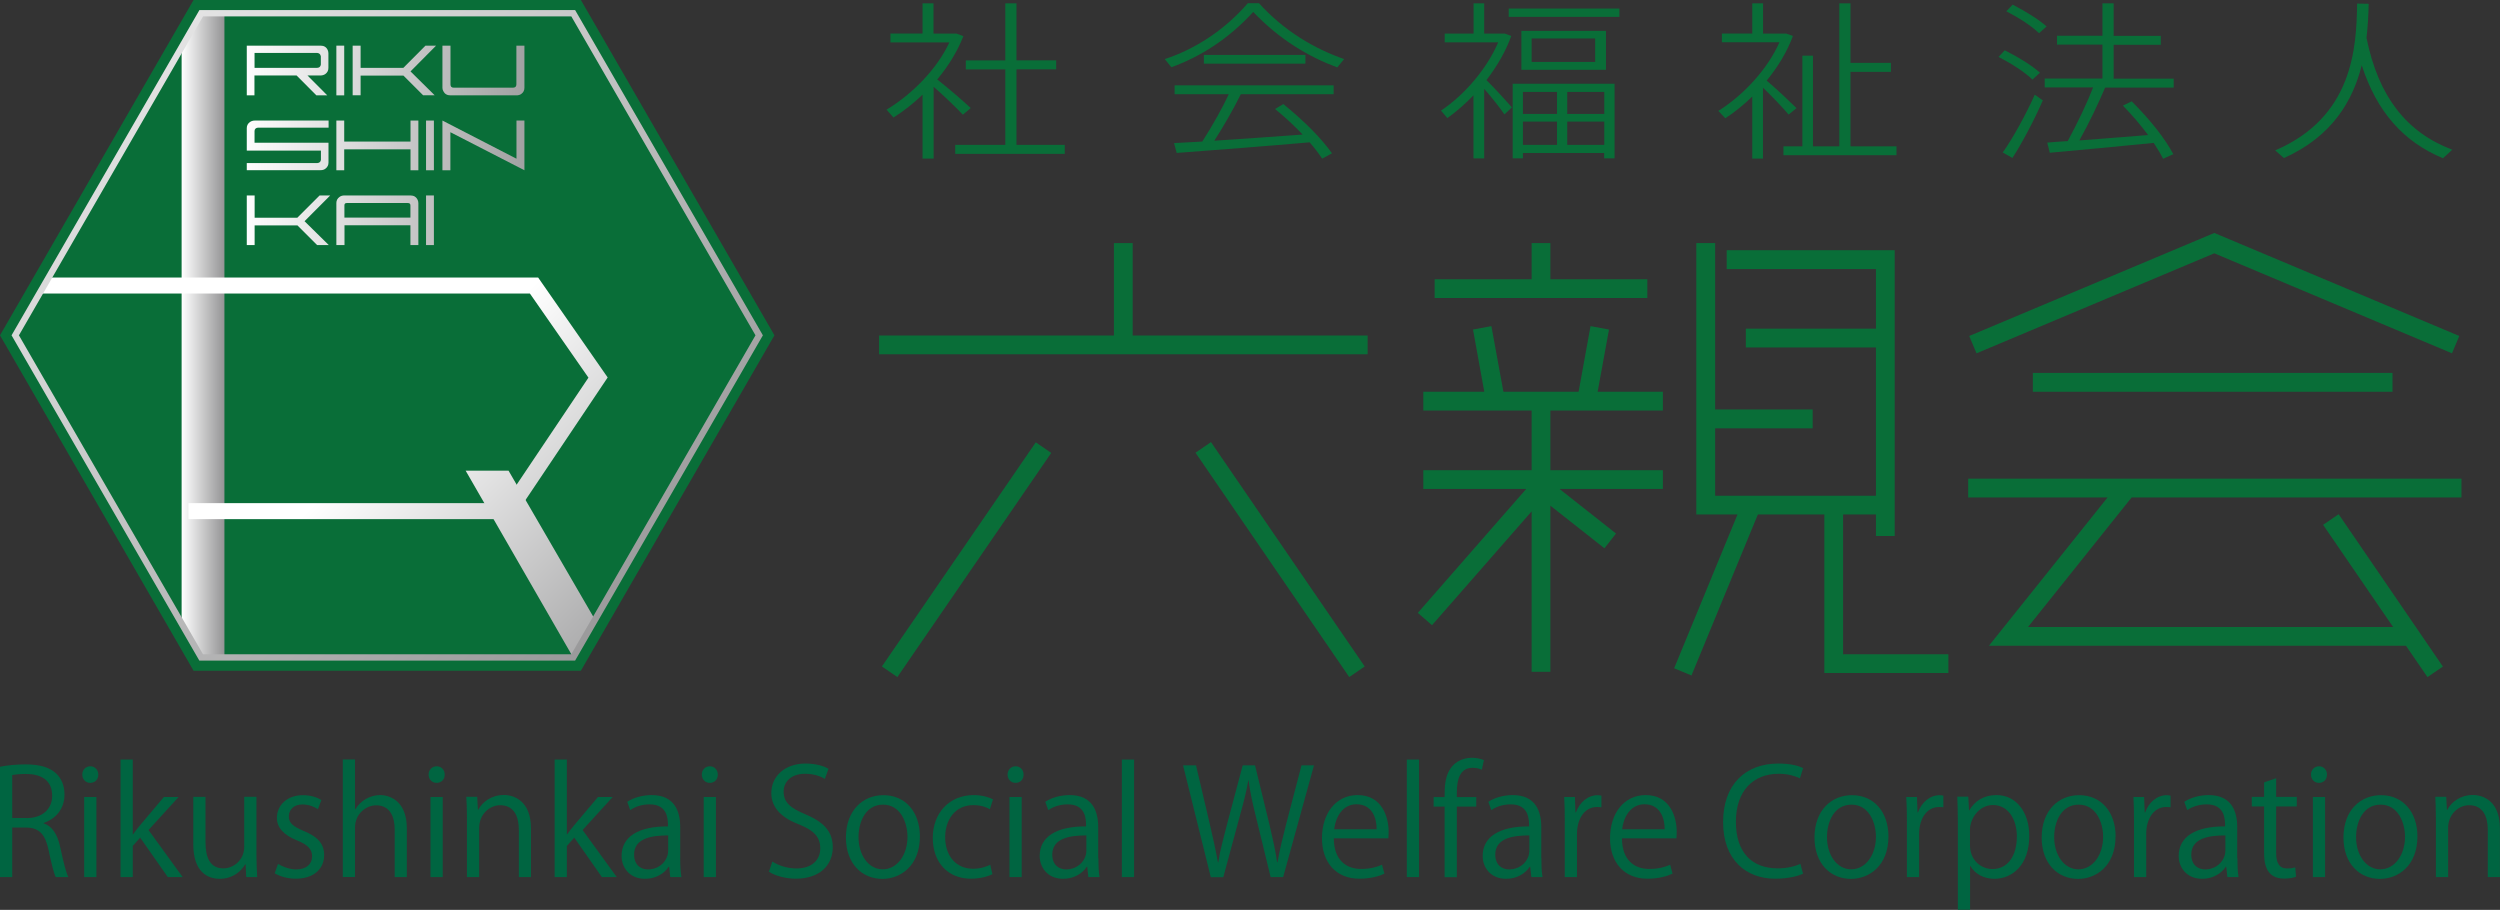 <?xml version="1.0" encoding="UTF-8"?><svg id="_レイヤー_2" xmlns="http://www.w3.org/2000/svg" width="264" height="96.08" xmlns:xlink="http://www.w3.org/1999/xlink" viewBox="0 0 264 96.08"><rect x="0" y="0" width="264" height="96.08" fill="#333333" stroke="none"/><defs><linearGradient id="linear-gradient" x1="19.18" y1="35.41" x2="23.7" y2="35.41" gradientUnits="userSpaceOnUse"><stop offset="0" stop-color="#fff"/><stop offset="1" stop-color="#949495"/></linearGradient><linearGradient id="linear-gradient-2" x1="41.98" y1="44.43" x2="70.46" y2="72.91" xlink:href="#linear-gradient"/><linearGradient id="linear-gradient-3" x1="25.49" y1="7.45" x2="59.67" y2="7.45" xlink:href="#linear-gradient"/><linearGradient id="linear-gradient-4" x1="25.46" y1="7.45" x2="59.73" y2="7.45" xlink:href="#linear-gradient"/><linearGradient id="linear-gradient-5" x1="25.48" y1="7.45" x2="59.66" y2="7.45" xlink:href="#linear-gradient"/><linearGradient id="linear-gradient-6" x1="25.49" y1="7.45" x2="59.66" y2="7.45" xlink:href="#linear-gradient"/><linearGradient id="linear-gradient-7" x1="25.49" y1="15.36" x2="59.67" y2="15.36" xlink:href="#linear-gradient"/><linearGradient id="linear-gradient-8" x1="25.49" y1="15.36" x2="59.67" y2="15.36" xlink:href="#linear-gradient"/><linearGradient id="linear-gradient-9" x1="25.47" y1="15.36" x2="59.68" y2="15.36" xlink:href="#linear-gradient"/><linearGradient id="linear-gradient-10" x1="25.49" y1="15.36" x2="59.66" y2="15.36" xlink:href="#linear-gradient"/><linearGradient id="linear-gradient-11" x1="25.49" y1="23.26" x2="59.67" y2="23.26" xlink:href="#linear-gradient"/><linearGradient id="linear-gradient-12" x1="25.49" y1="23.26" x2="59.67" y2="23.26" xlink:href="#linear-gradient"/><linearGradient id="linear-gradient-13" x1="25.47" y1="23.26" x2="59.68" y2="23.26" xlink:href="#linear-gradient"/><linearGradient id="linear-gradient-14" x1="41.36" y1="45.05" x2="69.84" y2="73.53" xlink:href="#linear-gradient"/><linearGradient id="linear-gradient-15" x1="-6.06" y1="-13.64" x2="71.67" y2="67.57" xlink:href="#linear-gradient"/></defs><g id="_レイヤー_1-2"><polygon points="20.44 70.83 0 35.41 20.44 0 61.34 0 81.78 35.41 61.34 70.83 20.44 70.83" style="fill:#096e38;"/><path d="m98.58,16.75h-1.16v-6.75c-.96.92-1.99,1.73-3.07,2.41l-.73-.83c2.8-1.69,5.37-4.37,6.63-7.1h-6.22v-.94h3.39V.35h1.16v3.2h2.44l.71.27c-.61,1.57-1.56,3.13-2.76,4.57,1.32,1.04,2.72,2.26,3.54,3.02l-.83.7c-.71-.75-1.91-1.91-3.09-2.95v7.59Zm7.58-1.44v-7.98h-4.17v-.95h4.17V.35h1.18v6.02h4.19v.95h-4.19v7.98h5.1v.95h-11.57v-.95h5.29Z" style="fill:#096e38;"/><path d="m123.7,7.1l-.7-.86c3.08-1.01,6.21-2.95,8.77-5.9h1.18c2.65,2.93,5.84,4.8,8.99,5.9l-.73.88c-3.07-1.15-6.1-2.95-8.87-5.86-2.64,2.89-5.63,4.75-8.64,5.84Zm3.27,7.83c1.1-1.71,2.14-3.58,2.79-4.98h-5.72v-.94h16.79v.94h-9.8c-.69,1.4-1.71,3.22-2.8,4.91,3.05-.2,6.62-.45,9.33-.65-.83-.88-1.81-1.8-2.91-2.7l.87-.52c2.26,1.84,3.99,3.59,5.14,5.2l-1.04.56c-.37-.56-.81-1.13-1.32-1.72-4.09.36-10.53.86-14.04,1.12l-.28-1.04c.84-.04,1.85-.09,2.97-.16Zm10.88-9.13v.92h-10.72v-.92h10.72Z" style="fill:#096e38;"/><path d="m156.72,16.73h-1.12v-6.67c-.85.89-1.79,1.72-2.76,2.41l-.67-.79c2.57-1.72,4.88-4.5,6.04-7.21h-5.65v-.92h3.05V.35h1.12v3.2h2.19l.67.25c-.57,1.59-1.49,3.18-2.62,4.66,1,.99,2.05,2.16,2.69,2.88l-.79.74c-.49-.71-1.3-1.75-2.14-2.7v7.36Zm14.29-15.83v.88h-11.69v-.88h11.69Zm-10.19,15.26v.56h-1.08v-7.88h10.76v7.88h-1.1v-.56h-8.58Zm8.77-12.91v4.12h-8.93V3.26h8.93Zm-5.17,8.78v-2.32h-3.6v2.32h3.6Zm0,3.27v-2.46h-3.6v2.46h3.6Zm-2.68-8.76h6.71v-2.48h-6.71v2.48Zm7.67,5.49v-2.32h-3.91v2.32h3.91Zm0,3.27v-2.46h-3.91v2.46h3.91Z" style="fill:#096e38;"/><path d="m186.18,16.75h-1.14v-6.56c-.88.86-1.85,1.65-2.85,2.3l-.73-.78c2.75-1.73,5.23-4.48,6.45-7.25h-6.08v-.92h3.21V.35h1.14v3.2h2.46l.69.25c-.59,1.62-1.56,3.24-2.77,4.71,1.18,1.01,2.42,2.19,3.15,2.91l-.83.68c-.63-.74-1.67-1.85-2.71-2.84v7.48Zm4.15-1.3V5.88h1.12v9.57h2.78V.35h1.18v6.29h4.27v.95h-4.27v7.86h4.86v.94h-11.94v-.94h2Z" style="fill:#096e38;"/><path d="m214.63,8.4c-.86-.81-2.1-1.62-3.58-2.39l.65-.7c1.56.79,2.83,1.58,3.72,2.37l-.79.72Zm-2.12,8.28l-1.02-.58c1-1.38,2.5-4.1,3.38-6.1l.85.6c-.84,1.96-2.26,4.64-3.21,6.08Zm2.82-13.17c-.83-.79-2.01-1.56-3.46-2.32l.67-.7c1.48.78,2.7,1.53,3.58,2.3l-.8.72Zm1.12,12.59l-.26-1.04c.61-.06,1.34-.11,2.16-.16,1.05-1.93,2.07-4.08,2.68-5.67h-5.11v-.94h6.1v-3.58h-4.8v-.94h4.8V.35h1.18v3.44h4.98v.94h-4.98v3.58h6.34v.94h-7.24c-.67,1.58-1.65,3.67-2.72,5.58,2.36-.18,5.1-.39,7.26-.57-.75-1.01-1.63-2.05-2.66-3.11l.93-.45c1.99,2,3.48,3.88,4.39,5.58l-1.08.49c-.26-.54-.61-1.1-.99-1.68-3.29.34-8.24.79-10.98,1.04Z" style="fill:#096e38;"/><path d="m249.91,4.03c1.25,6.13,4.17,9.93,9.05,11.78l-.98.9c-4.21-1.75-7.01-4.95-8.58-9.82-.93,3.72-3.11,7.52-8.22,9.8l-.92-.81c8.2-3.51,8.59-10.81,8.65-15.5l1.22.02c-.02,1.1-.08,2.34-.23,3.63Z" style="fill:#096e38;"/><polygon points="173.96 29.49 163.72 29.49 163.72 25.67 161.74 25.67 161.74 29.49 151.5 29.49 151.5 31.47 173.96 31.47 173.96 29.49" style="fill:#096e38;"/><rect x="214.67" y="39.38" width="37.98" height="1.99" style="fill:#096e38;"/><polygon points="119.61 25.67 117.63 25.67 117.63 35.43 92.83 35.43 92.83 37.41 144.42 37.41 144.42 35.43 119.61 35.43 119.61 25.67" style="fill:#096e38;"/><rect x="134.19" y="44.74" width="1.98" height="28.72" transform="translate(-9.74 86.75) rotate(-34.42)" style="fill:#096e38;"/><rect x="87.71" y="58.11" width="28.71" height="1.98" transform="translate(-4.42 109.8) rotate(-55.53)" style="fill:#096e38;"/><polygon points="169.91 34.8 167.96 34.44 166.7 41.37 158.76 41.37 157.49 34.44 155.55 34.8 156.74 41.37 150.3 41.37 150.3 43.35 161.74 43.35 161.74 49.65 150.3 49.65 150.3 51.63 161.17 51.63 149.72 64.72 151.22 66.02 161.74 54 161.74 70.94 163.72 70.94 163.72 53.4 169.43 57.9 170.65 56.34 164.68 51.63 175.6 51.63 175.6 49.65 163.72 49.65 163.72 43.35 175.6 43.35 175.6 41.37 168.71 41.37 169.91 34.8" style="fill:#096e38;"/><polygon points="151.22 66.02 151.22 66.02 151.21 66.02 151.22 66.02" style="fill:#096e38;"/><polygon points="194.63 54.33 198.1 54.33 198.1 56.6 200.08 56.6 200.08 26.42 182.34 26.42 182.34 28.41 198.1 28.41 198.1 34.71 184.36 34.71 184.36 36.69 198.1 36.69 198.1 52.35 181.12 52.35 181.12 45.23 191.42 45.23 191.42 43.24 181.12 43.24 181.12 25.67 179.13 25.67 179.13 25.67 179.13 54.33 183.48 54.33 176.79 70.57 178.62 71.33 185.63 54.33 192.65 54.33 192.65 71.07 205.75 71.07 205.75 69.09 194.63 69.09 194.63 54.33" style="fill:#096e38;"/><polygon points="233.83 26.75 258.93 37.31 259.7 35.48 259.7 35.48 233.83 24.6 207.95 35.48 208.72 37.31 233.83 26.75" style="fill:#096e38;"/><polygon points="225.1 52.53 259.93 52.53 259.93 50.55 207.84 50.55 207.84 52.53 222.56 52.53 210.03 68.19 254.07 68.19 256.34 71.5 257.97 70.39 246.96 54.3 245.32 55.42 252.71 66.21 214.16 66.21 225.1 52.53" style="fill:#096e38;"/><polygon points="19.18 65.83 21.25 69.43 23.7 69.43 23.7 1.4 21.25 1.4 19.18 4.99 19.18 65.83" style="fill:url(#linear-gradient);"/><polygon points="60.53 69.43 62.83 65.43 53.7 49.7 49.17 49.7 60.53 69.43" style="fill:url(#linear-gradient-2);"/><path d="m26.06,4.82h7.79c.36,0,.61.15.75.45.05.11.08.23.08.35v1.55c0,.28-.11.49-.33.65-.14.1-.32.15-.51.15h-1.37l2.09,2.1h-1.15l-2.09-2.1h-4.45v2.1h-.81v-5.25Zm7.44,2.34c.18,0,.31-.09.36-.26,0-.04.02-.06.02-.09v-.86c-.04-.22-.16-.34-.38-.36h-6.62v1.58h6.62Z" style="fill:url(#linear-gradient-3);"/><path d="m35.52,4.82h.83v5.25h-.83v-5.25Z" style="fill:url(#linear-gradient-4);"/><path d="m37.24,4.82h.84v2.35h4.51l2.34-2.35h1.12l-2.7,2.72,2.55,2.52h-1.22l-2.08-2.08h-4.52v2.08h-.84v-5.25Z" style="fill:url(#linear-gradient-5);"/><path d="m55.38,4.82v4.45c0,.27-.11.49-.33.65-.14.1-.31.15-.51.15h-6.97c-.36,0-.61-.15-.76-.45-.06-.11-.09-.23-.09-.35v-4.45h.85v4.09c0,.23.11.35.35.35h6.24c.25,0,.37-.12.37-.35v-4.09h.85Z" style="fill:url(#linear-gradient-6);"/><path d="m34.69,13.48h-7.45c-.22.02-.35.14-.36.35v1.24h7.81v2.09c0,.28-.11.49-.32.65-.14.11-.31.16-.51.16h-7.8v-.75h7.45c.23-.02.35-.14.38-.34v-.98h-7.83v-2.37c0-.27.11-.48.33-.64.14-.1.32-.16.52-.16h7.79v.75Z" style="fill:url(#linear-gradient-7);"/><path d="m35.52,12.73h.83v2.22h7v-2.22h.83v5.25h-.83v-2.21h-7v2.21h-.83v-5.25Z" style="fill:url(#linear-gradient-8);"/><path d="m44.99,12.73h.83v5.25h-.83v-5.25Z" style="fill:url(#linear-gradient-9);"/><path d="m54.54,16.76v-4.03h.84v5.25l-7.82-4.02v4.02h-.84v-5.25l7.82,4.03Z" style="fill:url(#linear-gradient-10);"/><path d="m26.06,20.64h.83v2.35h4.51l2.35-2.35h1.12l-2.71,2.72,2.56,2.52h-1.23l-2.08-2.08h-4.52v2.08h-.83v-5.24Z" style="fill:url(#linear-gradient-11);"/><path d="m44.18,25.88h-.84v-2.09h-6.96v2.09h-.86v-4.44c0-.27.11-.48.33-.64.14-.11.32-.16.52-.16h6.97c.36,0,.61.15.76.46.05.11.08.23.08.34v4.44Zm-7.8-2.9h6.96v-1.29c0-.17-.09-.25-.27-.25h-6.45c-.17,0-.25.08-.25.24v1.3Z" style="fill:url(#linear-gradient-12);"/><path d="m44.99,20.64h.83v5.24h-.83v-5.24Z" style="fill:url(#linear-gradient-13);"/><path d="m19.9,54.81v-1.68h33.35l8.89-13.25-6.18-8.88H4.16l.97-1.69h51.7l7.34,10.55-10.03,14.96H19.9Z" style="fill:url(#linear-gradient-14);"/><path d="m21.25,69.76v-.33l.29-.18-.29.18v.33h-.2L1.22,35.41,21.06,1.06h39.67l19.83,34.35-19.83,34.35H21.25Zm39.08-.67l19.45-33.68L60.33,1.73H21.44L2,35.41l19.44,33.68h38.89Z" style="fill:url(#linear-gradient-15);"/><path d="m4.61,86.95c.91.29,1.46,1.18,1.74,2.47.37,1.71.63,2.75.87,3.2h-1.33c-.19-.34-.45-1.38-.76-2.85-.34-1.65-.99-2.38-2.39-2.38h-1.45v5.23H0v-11.65c.73-.16,1.76-.25,2.69-.25,1.54,0,2.54.31,3.24.96.56.51.88,1.32.88,2.21,0,1.57-.94,2.57-2.2,3.02v.05Zm-1.8-.56c1.64,0,2.7-.93,2.7-2.36,0-1.75-1.32-2.3-2.76-2.3-.7,0-1.2.06-1.46.12v4.53h1.53Z" style="fill:#006541;"/><path d="m9.53,82.67c-.5,0-.84-.39-.84-.88s.36-.87.85-.87.84.39.84.87c0,.54-.36.88-.86.88Zm.65,9.95h-1.29v-8.46h1.29v8.46Z" style="fill:#006541;"/><path d="m19.3,92.62h-1.58l-2.92-4.17-.78.88v3.29h-1.29v-12.41h1.29v7.9h.03c.2-.29.5-.67.73-.95l2.53-3h1.55l-3.18,3.49,3.61,4.97Z" style="fill:#006541;"/><path d="m27.08,90.37c0,.87.05,1.6.08,2.25h-1.16l-.06-1.34h-.05c-.39.67-1.26,1.52-2.7,1.52-1.27,0-2.78-.73-2.78-3.65v-5h1.29v4.76c0,1.65.48,2.79,1.89,2.79,1.01,0,2.2-.81,2.2-2.3v-5.26h1.29v6.21Z" style="fill:#006541;"/><path d="m33.58,85.45c-.31-.2-.89-.5-1.65-.5-.93,0-1.43.58-1.43,1.26,0,.73.48,1.07,1.57,1.54,1.37.56,2.16,1.27,2.16,2.54,0,1.51-1.15,2.5-3,2.5-.84,0-1.64-.23-2.22-.57l.35-.99c.45.27,1.18.58,1.91.58,1.14,0,1.69-.61,1.69-1.37s-.45-1.23-1.56-1.68c-1.43-.57-2.16-1.36-2.16-2.39,0-1.32,1.06-2.4,2.76-2.4.81,0,1.49.23,1.94.51l-.37.98Z" style="fill:#006541;"/><path d="m42.97,92.62h-1.29v-5c0-1.38-.5-2.58-1.96-2.58-.99,0-2.23.82-2.23,2.37v5.2h-1.29v-12.41h1.29v5.26h.03c.56-.93,1.59-1.5,2.62-1.5s2.82.63,2.82,3.51v5.15Z" style="fill:#006541;"/><path d="m46.1,82.67c-.5,0-.84-.39-.84-.88s.36-.87.86-.87.84.39.84.87c0,.54-.36.88-.86.88Zm.65,9.95h-1.29v-8.46h1.29v8.46Z" style="fill:#006541;"/><path d="m56.08,92.62h-1.29v-5c0-1.38-.5-2.59-1.97-2.59-1.1,0-2.22.93-2.22,2.41v5.18h-1.29v-6.29c0-.87-.03-1.5-.07-2.19h1.15l.08,1.38h.03c.42-.82,1.39-1.57,2.72-1.57,1.05,0,2.85.63,2.85,3.51v5.15Z" style="fill:#006541;"/><path d="m65.14,92.62h-1.58l-2.92-4.17-.78.88v3.29h-1.29v-12.41h1.29v7.9h.03c.2-.29.5-.67.73-.95l2.53-3h1.55l-3.18,3.49,3.61,4.97Z" style="fill:#006541;"/><path d="m71.83,90.6c0,.7.02,1.43.13,2.02h-1.18l-.12-1.09h-.05c-.43.67-1.3,1.27-2.5,1.27-1.62,0-2.47-1.18-2.47-2.41,0-2.03,1.77-3.14,4.9-3.12,0-.71,0-2.33-1.93-2.33-.73,0-1.49.2-2.06.61l-.31-.88c.68-.45,1.63-.71,2.58-.71,2.39,0,3.01,1.69,3.01,3.37v3.27Zm-1.27-2.38c-1.6,0-3.6.23-3.6,2.02,0,1.08.68,1.57,1.46,1.57,1.26,0,2.14-.96,2.14-1.99v-1.6Z" style="fill:#006541;"/><path d="m74.95,82.67c-.5,0-.84-.39-.84-.88s.36-.87.85-.87.84.39.84.87c0,.54-.36.88-.85.88Zm.65,9.95h-1.29v-8.46h1.29v8.46Z" style="fill:#006541;"/><path d="m87.1,82.25c-.34-.22-1.08-.54-2.08-.54-1.64,0-2.27,1.01-2.27,1.86,0,1.17.71,1.76,2.3,2.42,1.91.81,2.89,1.79,2.89,3.48,0,1.88-1.36,3.32-3.91,3.32-1.07,0-2.23-.32-2.83-.74l.36-1.07c.64.42,1.59.73,2.54.73,1.58,0,2.52-.85,2.52-2.12,0-1.17-.64-1.88-2.17-2.5-1.79-.67-3-1.71-3-3.34,0-1.8,1.46-3.12,3.62-3.12,1.11,0,1.97.28,2.42.56l-.39,1.07Z" style="fill:#006541;"/><path d="m97.14,88.32c0,3.15-2.08,4.49-3.96,4.49-2.17,0-3.85-1.63-3.85-4.36,0-2.89,1.8-4.48,3.96-4.48,2.31,0,3.85,1.77,3.85,4.36Zm-3.89-3.35c-1.83,0-2.59,1.8-2.59,3.43,0,1.88,1.04,3.4,2.56,3.4s2.61-1.52,2.61-3.43c0-1.5-.73-3.4-2.58-3.4Z" style="fill:#006541;"/><path d="m104.81,92.31c-.37.19-1.21.48-2.29.48-2.42,0-4.02-1.72-4.02-4.31s1.72-4.52,4.33-4.52c.95,0,1.71.28,2.03.45l-.33,1.04c-.36-.2-.92-.43-1.74-.43-1.95,0-2.98,1.57-2.98,3.39,0,2.05,1.22,3.33,2.93,3.33.84,0,1.41-.23,1.83-.42l.23,1Z" style="fill:#006541;"/><path d="m107.24,82.67c-.5,0-.84-.39-.84-.88s.36-.87.85-.87.84.39.84.87c0,.54-.36.88-.85.88Zm.65,9.95h-1.29v-8.46h1.29v8.46Z" style="fill:#006541;"/><path d="m115.99,90.6c0,.7.02,1.43.12,2.02h-1.18l-.12-1.09h-.05c-.43.67-1.3,1.27-2.5,1.27-1.61,0-2.47-1.18-2.47-2.41,0-2.03,1.77-3.14,4.9-3.12,0-.71,0-2.33-1.93-2.33-.73,0-1.49.2-2.06.61l-.32-.88c.68-.45,1.63-.71,2.58-.71,2.39,0,3.01,1.69,3.01,3.37v3.27Zm-1.27-2.38c-1.6,0-3.6.23-3.6,2.02,0,1.08.68,1.57,1.46,1.57,1.26,0,2.14-.96,2.14-1.99v-1.6Z" style="fill:#006541;"/><path d="m119.76,92.62h-1.29v-12.41h1.29v12.41Z" style="fill:#006541;"/><path d="m138.76,80.81l-3.26,11.81h-1.32l-1.54-6.31c-.39-1.55-.64-2.73-.79-3.91h-.03c-.19,1.18-.5,2.35-.93,3.9l-1.71,6.33h-1.32l-2.93-11.81h1.37l1.44,6.14c.34,1.49.67,2.92.87,4.1h.04c.17-1.19.56-2.59.95-4.11l1.63-6.13h1.3l1.49,6.11c.32,1.41.67,2.83.84,4.11h.05c.23-1.35.56-2.65.93-4.11l1.6-6.11h1.32Z" style="fill:#006541;"/><path d="m146.19,92.26c-.48.23-1.37.53-2.65.53-2.47,0-3.94-1.74-3.94-4.27,0-2.65,1.49-4.56,3.77-4.56,2.61,0,3.27,2.39,3.27,3.86,0,.29-.02.51-.03.71h-5.76c.01,2.34,1.35,3.23,2.87,3.23,1.06,0,1.69-.22,2.22-.44l.25.93Zm-.82-4.69c.02-1.15-.46-2.64-2.12-2.64-1.55,0-2.23,1.47-2.36,2.64h4.48Z" style="fill:#006541;"/><path d="m149.85,92.62h-1.29v-12.41h1.29v12.41Z" style="fill:#006541;"/><path d="m152.55,84.16c0-1.06,0-2.43.93-3.38.56-.54,1.29-.76,1.96-.76.54,0,.98.13,1.26.25l-.22,1.01c-.23-.1-.53-.2-.98-.2-1.33,0-1.66,1.24-1.66,2.61v.48h2.05v1.01h-2.05v7.45h-1.29v-7.45h-1.16v-1.01h1.16Z" style="fill:#006541;"/><path d="m162.77,90.6c0,.7.01,1.43.12,2.02h-1.18l-.12-1.09h-.05c-.44.67-1.3,1.27-2.5,1.27-1.62,0-2.47-1.18-2.47-2.41,0-2.03,1.77-3.14,4.9-3.12,0-.71,0-2.33-1.93-2.33-.73,0-1.49.2-2.06.61l-.31-.88c.68-.45,1.63-.71,2.58-.71,2.39,0,3.01,1.69,3.01,3.37v3.27Zm-1.27-2.38c-1.6,0-3.6.23-3.6,2.02,0,1.08.68,1.57,1.46,1.57,1.26,0,2.14-.96,2.14-1.99v-1.6Z" style="fill:#006541;"/><path d="m169.11,85.25c-.14-.02-.28-.03-.47-.03-1.4,0-2.11,1.38-2.11,2.81v4.59h-1.29v-5.93c0-.9-.01-1.72-.06-2.53h1.13l.06,1.63h.05c.37-1.06,1.26-1.82,2.3-1.82.14,0,.24.03.39.05v1.23Z" style="fill:#006541;"/><path d="m176.61,92.26c-.48.23-1.37.53-2.65.53-2.47,0-3.94-1.74-3.94-4.27,0-2.65,1.49-4.56,3.77-4.56,2.61,0,3.27,2.39,3.27,3.86,0,.29-.01.51-.03.71h-5.75c.01,2.34,1.35,3.23,2.87,3.23,1.06,0,1.69-.22,2.22-.44l.25.93Zm-.82-4.69c.01-1.15-.47-2.64-2.13-2.64-1.55,0-2.24,1.47-2.36,2.64h4.49Z" style="fill:#006541;"/><path d="m190.4,92.26c-.54.27-1.6.53-2.95.53-3.04,0-5.49-1.97-5.49-5.97s2.37-6.19,5.84-6.19c1.41,0,2.23.29,2.61.48l-.34,1.08c-.54-.26-1.3-.48-2.24-.48-2.68,0-4.52,1.8-4.52,5.06s1.68,4.93,4.44,4.93c.9,0,1.78-.2,2.37-.48l.28,1.04Z" style="fill:#006541;"/><path d="m199.42,88.32c0,3.15-2.08,4.49-3.96,4.49-2.17,0-3.85-1.63-3.85-4.36,0-2.89,1.8-4.48,3.96-4.48,2.31,0,3.85,1.77,3.85,4.36Zm-3.9-3.35c-1.83,0-2.59,1.8-2.59,3.43,0,1.88,1.04,3.4,2.56,3.4s2.61-1.52,2.61-3.43c0-1.5-.73-3.4-2.58-3.4Z" style="fill:#006541;"/><path d="m205.23,85.25c-.14-.02-.28-.03-.46-.03-1.4,0-2.11,1.38-2.11,2.81v4.59h-1.29v-5.93c0-.9-.02-1.72-.07-2.53h1.13l.06,1.63h.05c.37-1.06,1.26-1.82,2.29-1.82.14,0,.25.03.39.05v1.23Z" style="fill:#006541;"/><path d="m207.95,85.59c.59-1.04,1.57-1.63,2.89-1.63,2,0,3.45,1.72,3.45,4.31,0,3.11-1.82,4.53-3.68,4.53-1.12,0-2.05-.51-2.54-1.35h-.03v4.62h-1.29v-9.21c0-1.1-.03-1.95-.06-2.73h1.16l.08,1.44h.03Zm.08,3.66c0,1.65,1.23,2.52,2.37,2.52,1.66,0,2.58-1.43,2.58-3.45,0-1.75-.88-3.31-2.53-3.31-1.44,0-2.42,1.4-2.42,2.62v1.61Z" style="fill:#006541;"/><path d="m223.4,88.32c0,3.15-2.08,4.49-3.95,4.49-2.17,0-3.85-1.63-3.85-4.36,0-2.89,1.8-4.48,3.96-4.48,2.31,0,3.85,1.77,3.85,4.36Zm-3.89-3.35c-1.83,0-2.59,1.8-2.59,3.43,0,1.88,1.04,3.4,2.56,3.4s2.61-1.52,2.61-3.43c0-1.5-.73-3.4-2.58-3.4Z" style="fill:#006541;"/><path d="m229.22,85.25c-.14-.02-.28-.03-.47-.03-1.4,0-2.11,1.38-2.11,2.81v4.59h-1.29v-5.93c0-.9-.01-1.72-.06-2.53h1.13l.06,1.63h.05c.37-1.06,1.25-1.82,2.29-1.82.14,0,.25.03.39.05v1.23Z" style="fill:#006541;"/><path d="m236.27,90.6c0,.7.02,1.43.12,2.02h-1.18l-.12-1.09h-.05c-.44.67-1.3,1.27-2.5,1.27-1.62,0-2.47-1.18-2.47-2.41,0-2.03,1.77-3.14,4.9-3.12,0-.71,0-2.33-1.93-2.33-.73,0-1.49.2-2.07.61l-.31-.88c.68-.45,1.63-.71,2.58-.71,2.39,0,3.01,1.69,3.01,3.37v3.27Zm-1.27-2.38c-1.6,0-3.6.23-3.6,2.02,0,1.08.68,1.57,1.46,1.57,1.25,0,2.14-.96,2.14-1.99v-1.6Z" style="fill:#006541;"/><path d="m239.09,82.62l1.27-.44v1.97h2.18v1.01h-2.18v4.89c0,1.07.32,1.66,1.15,1.66.39,0,.65-.05.87-.12l.08.99c-.28.12-.72.2-1.26.2-2.05,0-2.11-1.86-2.11-2.76v-4.86h-1.3v-1.01h1.3v-1.54Z" style="fill:#006541;"/><path d="m244.88,82.67c-.5,0-.84-.39-.84-.88s.36-.87.85-.87.84.39.84.87c0,.54-.36.88-.85.88Zm.65,9.95h-1.29v-8.46h1.29v8.46Z" style="fill:#006541;"/><path d="m255.28,88.32c0,3.15-2.08,4.49-3.96,4.49-2.17,0-3.85-1.63-3.85-4.36,0-2.89,1.8-4.48,3.96-4.48,2.31,0,3.85,1.77,3.85,4.36Zm-3.89-3.35c-1.83,0-2.59,1.8-2.59,3.43,0,1.88,1.04,3.4,2.56,3.4s2.61-1.52,2.61-3.43c0-1.5-.73-3.4-2.58-3.4Z" style="fill:#006541;"/><path d="m264,92.62h-1.29v-5c0-1.38-.5-2.59-1.97-2.59-1.1,0-2.22.93-2.22,2.41v5.18h-1.29v-6.29c0-.87-.03-1.5-.06-2.19h1.15l.08,1.38h.03c.42-.82,1.39-1.57,2.71-1.57,1.06,0,2.85.63,2.85,3.51v5.15Z" style="fill:#006541;"/></g></svg>